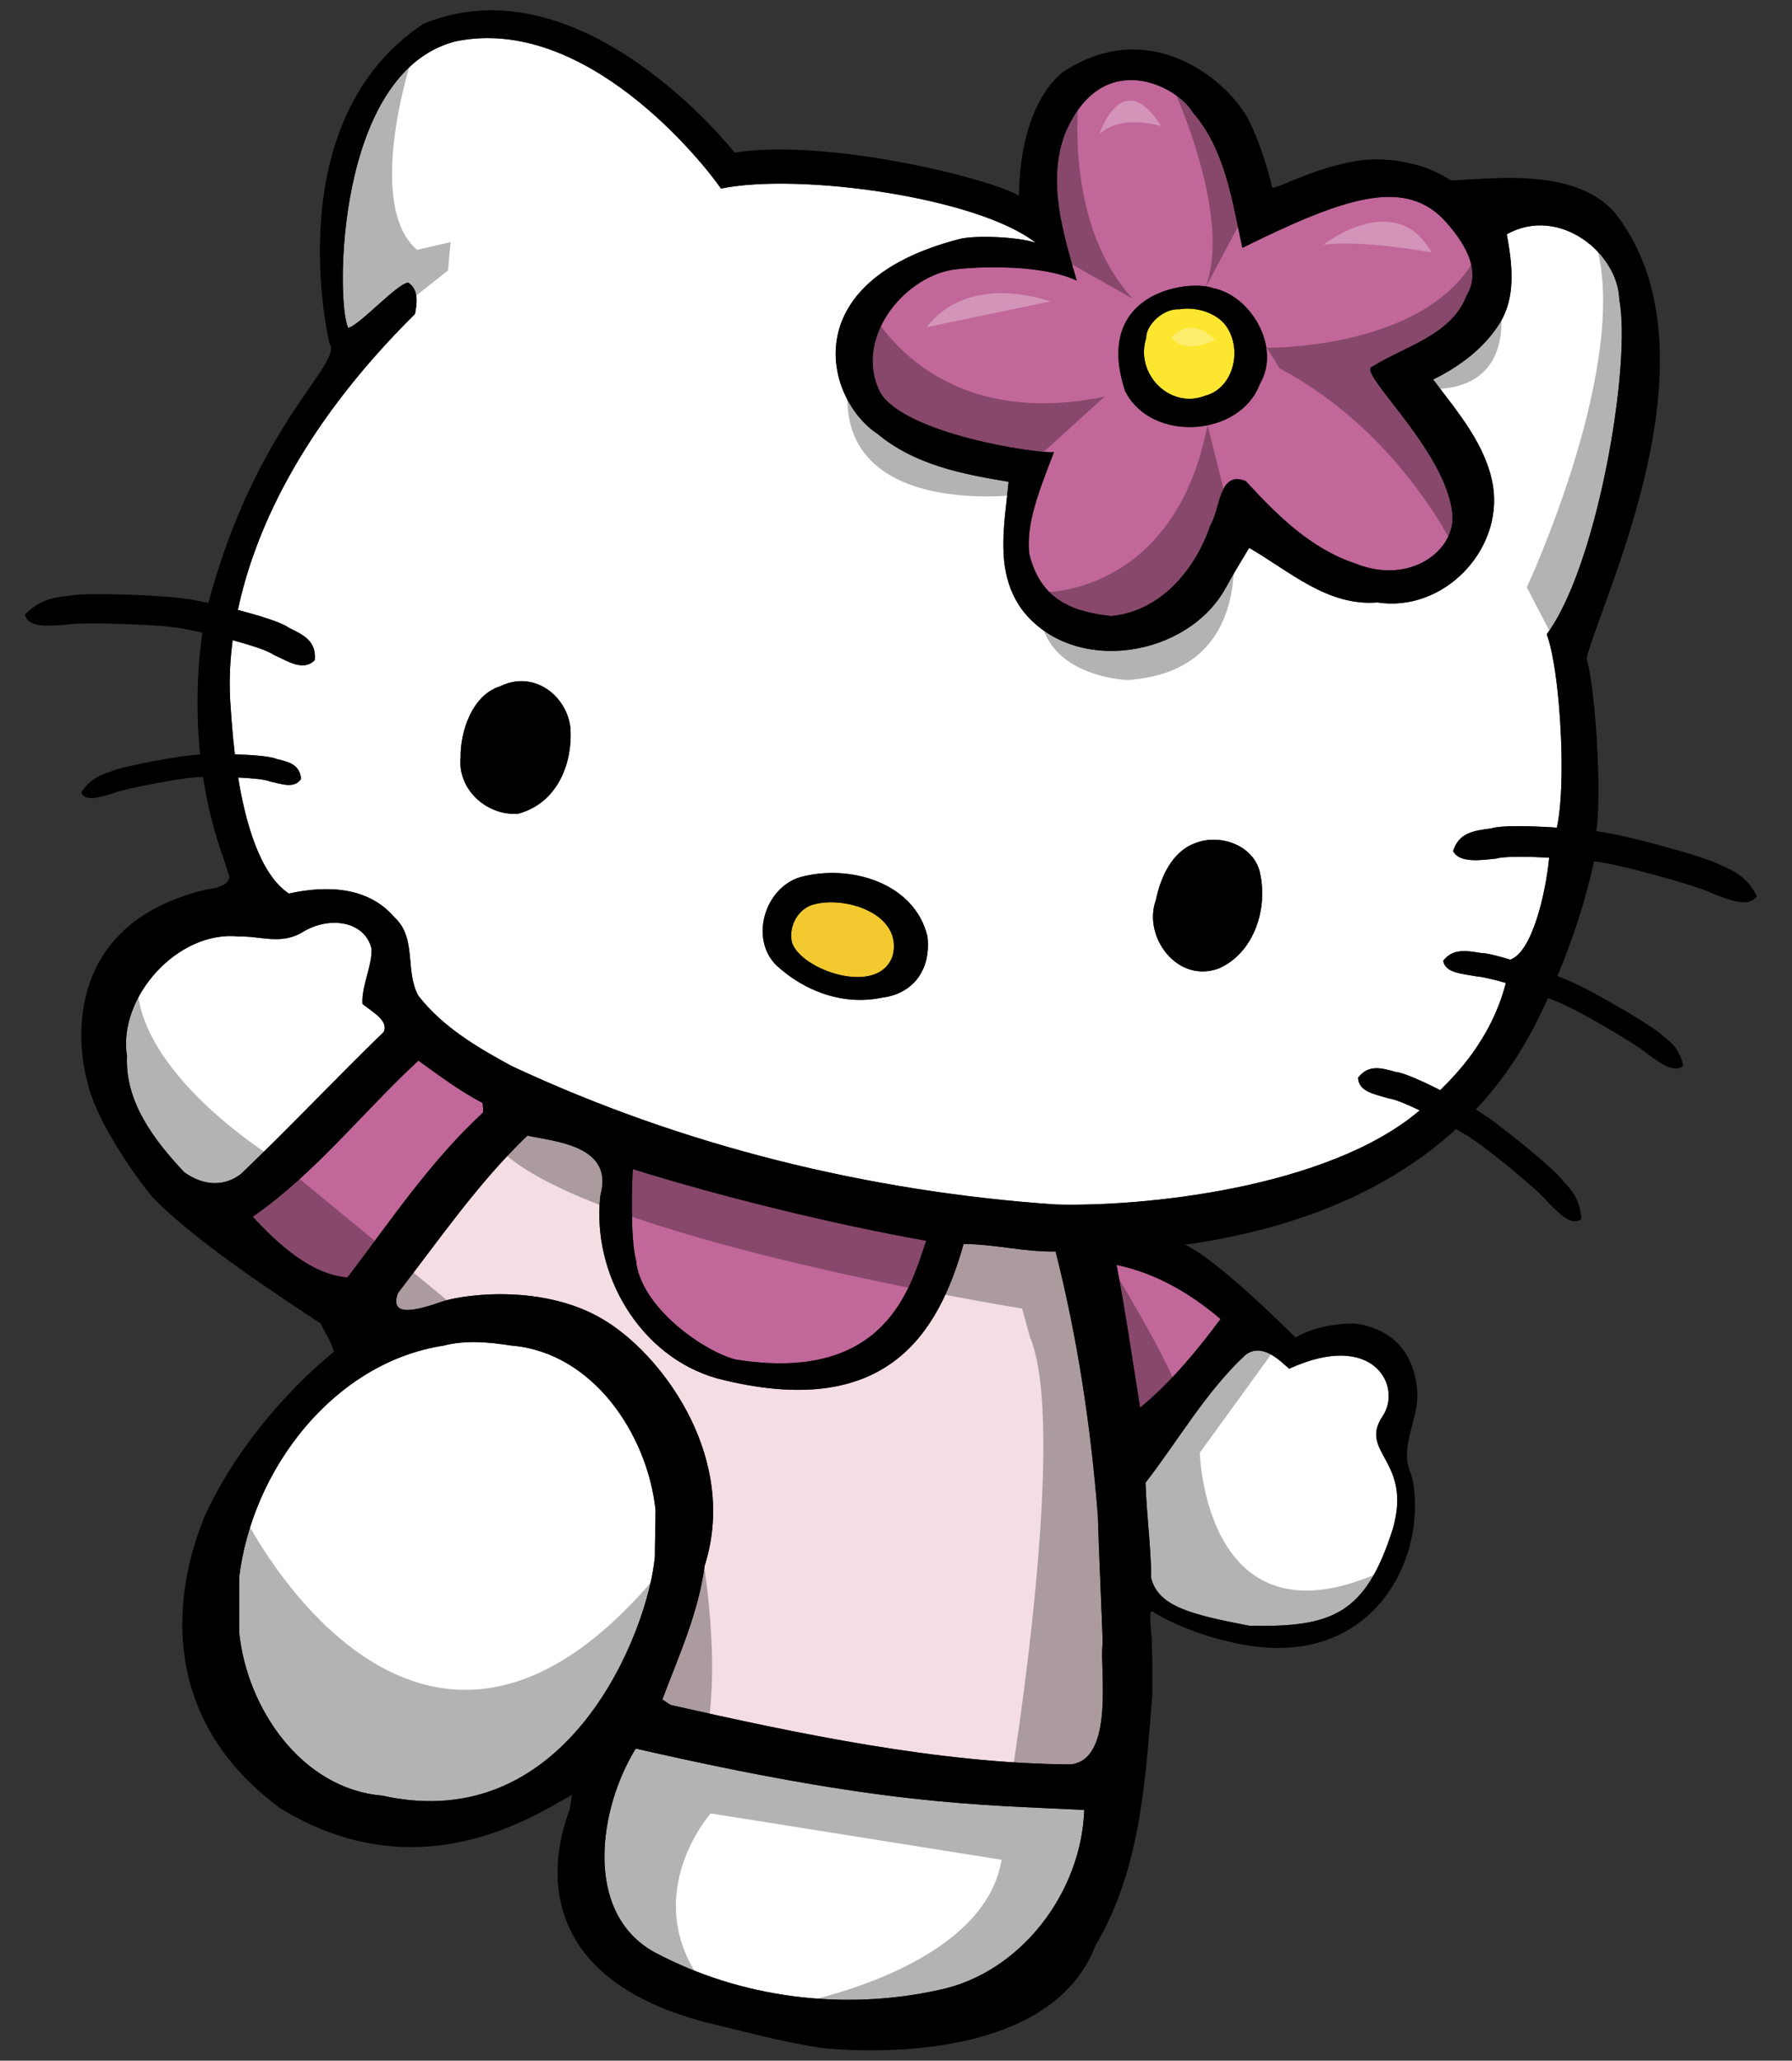 <?xml version="1.0" encoding="utf-8"?>
<!-- Generator: Adobe Illustrator 17.0.0, SVG Export Plug-In . SVG Version: 6.00 Build 0)  -->
<!DOCTYPE svg PUBLIC "-//W3C//DTD SVG 1.1//EN" "http://www.w3.org/Graphics/SVG/1.1/DTD/svg11.dtd">
<svg version="1.1" id="Layer_1" xmlns="http://www.w3.org/2000/svg" xmlns:xlink="http://www.w3.org/1999/xlink" x="0px" y="0px"
	 width="174px" height="200px" viewBox="0 0 174 200" style="enable-background:new 0 0 174 200;" xml:space="preserve">
<rect x="0" y="0" width="174" height="200" fill="#333333" stroke="none"/>
<path id="color5" style="fill:#F4DDE3;" d="M103.99,171.244c-12.705-0.066-26.572-2.991-38.882-5.771
	c-0.199-0.133-0.596-0.398-0.793-0.529c1.589-4.235,3.505-8.404,4.102-12.971c3.245-10.172-3.716-19.997-9.405-23.637
	c-5.696-3.698-13.457-2.798-15.905-2.071c-2.737,0.962-5.328,1.621-4.469-0.761c4.038-5.228,7.809-10.722,12.575-15.286
	c2.712,0.595,8.435,0.951,7.08,5.821c-0.859,7.611,3.838,15.617,11.315,17.736c16.479,4.252,21.522-4.396,23.956-13.038
	c2.976,0,5.954,0.795,8.932,0.729c2.119,8.338,3.441,17.072,4.104,25.676c0.067,2.713,0.464,11.314,0.464,12.375
	C106.733,161.765,108.312,170.709,103.99,171.244z"/>
<path id="color4" style="fill:#F2CA30;" d="M86.682,92.747c-1.374,4.088-9.051,1.35-9.794-1.323c-0.33-1.522,0.596-3.243,2.119-3.64
	C82.115,86.923,87.675,88.711,86.682,92.747z"/>
<path id="color3" style="fill:#FFFFFF;" d="M157.334,35.789c0.214-2.797,0.194-5.178-0.107-6.741
	c-0.123-4.448-5.807-9.143-10.924-6.313c0.529,2.845,0.929,6.022-0.66,8.602c-1.523,2.448-3.905,4.236-6.486,5.493
	c2.383,3.178,5.162,6.352,5.823,10.39c0.927,6.287-4.898,12.242-11.249,11.25c-4.831,0.396-8.536-3.045-12.44-5.295
	c-0.596,0.993-1.722,2.845-2.251,3.838c-3.705,6.815-14.821,8.603-19.786,2.184c-2.714-3.705-1.721-8.205-1.322-12.44
	c-4.5-0.729-9.133-1.655-12.706-4.633c-5.036-3.286-8.223-14.756,7.939-18.925c1.463-0.377,5.581-0.242,7.407,0.367
	c-5.652-4.436-23.001-6.819-30.566-5.264C68.275,15.778,56.822,1.35,44.179,4.028C32.53,7.073,32.614,29.436,33.806,31.818
	c0.993-0.132,4.768-4.319,5.825-4.386c1.059,0.662,0.861,2.052,0.662,3.045C28.851,41.8,24.606,52.084,23.095,59.202
	c2.154,0.557,4.282,1.219,4.937,1.721c1.465,0.701,2.701,1.317,2.53,3.151c-1.127,1.129-2.617,0.091-3.999-0.524
	c-0.534-0.395-2.183-0.929-3.973-1.415c-0.527,4.025-0.163,6.556-0.163,6.99c0.041,0.474,0.128,2.048,0.376,4.088
	c1.733,0.053,3.51,0.193,4.09,0.465c1.185,0.276,2.189,0.527,2.346,1.905c-0.654,1.015-1.909,0.495-3.02,0.268
	c-0.448-0.202-1.723-0.325-3.098-0.389c0.694,4.266,2.086,9.392,4.93,11.264c3.574-0.794,7.676-0.728,10.257,2.317
	c2.185,1.986,0.993,5.227,2.318,7.609c2.38,3.044,5.756,5.03,9.064,6.816c16.544,7.742,34.61,12.178,52.806,13.435
	c8.229,0.244,26.384-1.495,35.357-9.136c-1.286-0.614-2.449-1.096-2.976-1.146c-1.31-0.414-2.953-0.617-3.016-2.021
	c1.016-1.299,2.229-0.971,3.646-0.563c0.742,0.058,2.557,0.869,4.335,1.769c1.334-1.333,4.925-4.807,6.374-10.405
	c-0.99-0.293-2.415-0.63-2.834-0.634c-1.372-0.261-3.066-0.316-3.25-1.52c0.922-1.191,2.188-0.997,3.669-0.75
	c0.526-0.002,1.604,0.266,2.842,0.645c2.13-0.737,3.451-6.467,3.775-9.9c-2.206-0.118-4.417-0.141-5.177,0.096
	c-1.601,0.163-3.52,0.429-4.149-0.72c0.535-1.788,1.992-1.996,3.707-2.214c0.939-0.309,3.777-0.246,6.369-0.077
	c0.586-2.638,0.573-7.766,0.177-12.152c-0.25-2.774-0.654-5.252-1.159-6.611c0,0,0-0.001-0.001-0.002
	c0.001-0.001,0.001-0.001,0.001-0.001C153.89,56.575,156.688,44.267,157.334,35.789z M50.286,78.982
	c-3.044,0.198-5.89-2.382-5.559-5.492c-0.047-2.385,1.059-6.022,3.839-6.882c3.242-1.589,6.419,0.859,6.816,3.97
	C55.648,74.176,54.059,77.989,50.286,78.982z M85.704,96.816c-3.916,0.836-7.688-0.689-10.338-3.143
	c-2.581-2.581-1.126-7.477,2.315-8.536c4.83-1.324,11.138,0.535,12.375,5.757C90.442,94.359,88.416,96.485,85.704,96.816z
	 M118.313,94.005c-4.037,1.454-7.347-3.111-6.089-6.619c0.462-2.249,1.588-4.764,3.837-5.557c2.317-0.927,5.494,0.131,6.223,2.646
	C123.21,88.114,121.771,92.517,118.313,94.005z M23.428,113.91c-0.993,0.794-3.005,1.655-5.549-0.147
	c-2.911-3.111-5.748-6.811-5.548-11.245c-0.927-5.691,4.933-12.285,10.89-11.624c2.051-0.067,4.129,0.858,6.219-0.463
	c2.516-1.523,5.973-1.082,6.639,1.656c0.066,1.653-1.012,3.705-0.88,5.358c1.118,0.867,2.527,1.647,2.063,2.706
	C32.696,104.584,28.06,109.476,23.428,113.91z M63.587,151.047c-0.596,7.014-8.274,27.299-26.47,23.227
	c-7.874-0.662-13.168-8.538-13.896-15.883c0-1.786,0-3.506,0-5.294c1.258-10.455,9.133-20.845,19.852-22.498
	c2.18-0.561,4.398-0.34,6.618,0c7.873,0.66,13.169,8.603,13.962,15.947C63.652,147.673,63.587,149.922,63.587,151.047z
	 M135.251,148.347c-2.659,8.399-5.941,9.592-13.931,9.443c-5.694-1.093-8.846-1.882-9.539-4.613c0-2.779-0.483-6.498-0.55-9.277
	c3.178-4.102,5.857-8.823,9.695-12.395c1.653-1.259,3.391,0.608,4.25,1.338c8.228-3.772,11.035,1.756,9.051,4.644
	C131.912,140.992,137.134,141.727,135.251,148.347z M61.733,169.708c24.021,5.499,32.96,5.427,43.544,5.956
	c-0.266,8.007-6.156,15.815-14.095,17.469c-9.265,2.051-19.259,0.794-27.596-3.639C56.573,185.655,58.16,175.464,61.733,169.708z"/>
<path id="color2" style="fill:#FDE62F;" d="M116.989,38.418c-3.44,1.323-6.815-2.184-5.691-5.624
	c-0.067-1.148,1.571-2.878,3.242-2.78c1.655-0.264,3.518,0.358,4.435,1.522C120.695,33.785,119.835,37.69,116.989,38.418z"/>
<path id="color1" style="fill:#C16799;" d="M61.453,113.467c8.404,2.646,19.812,5.432,28.482,6.954
	c-1.523,4.435-3.847,13.834-18.421,11.54c-2.886-0.633-9.368-4.993-9.765-9.691C61.157,120.124,61.388,113.93,61.453,113.467z
	 M40.626,102.938c-5.428,5.03-9.994,10.92-16.083,15.154c2.317,2.515,5.626,5.625,9.2,5.89c4.168-5.491,8.071-11.315,13.167-16.014
	c0-0.266,0-0.728-0.065-0.927C44.661,105.915,42.515,104.293,40.626,102.938z M110.704,136.62c2.978-2.448,5.491-5.491,7.808-8.602
	c-2.937-2.495-6.262-4.456-10.098-5.25C109.273,127.2,109.975,132.119,110.704,136.62z M141.011,49.8
	c0.441,3.511-4.02,7.062-9.395,4.897c-4.369-1.457-7.611-4.699-10.656-8.007c-2.646-1.059-2.447,2.713-3.441,4.301
	c-1.456,4.301-4.831,8.338-9.594,8.8c-3.772-0.396-6.889-1.564-7.981-6.025c-0.329-2.919,0.89-5.969,2.393-9.883
	c-1.503,0.182-14.584-1.745-16.898-5.847c-2.515-5.095,2.148-10.945,6.899-11.827c1.366-0.253,8.415-0.758,12.213,1.025
	c-1.324-4.632-2.912-9.595-1.126-14.293c3.62-8.513,10.994-4.508,12.375-2.052c3.177,3.64,3.838,8.604,4.831,13.168
	c9.536-4.701,15.544-6.886,19.521-2.779c1.787,1.919,3.838,4.831,2.249,7.412c-1.455,3.838-5.954,4.898-9.132,6.882
	C131.548,35.97,140.36,43.571,141.011,49.8z M117.783,27.962c-2.274-0.868-11.742,0.315-8.537,9.993
	c2.514,5.028,11.186,4.5,13.102-0.729C124.4,33.72,121.488,28.69,117.783,27.962z"/>
<path id="outline" d="M122.348,37.227c2.053-3.507-0.859-8.537-4.564-9.265c-2.274-0.868-11.742,0.315-8.537,9.993
	C111.76,42.984,120.432,42.455,122.348,37.227z M111.298,32.794c-0.067-1.148,1.571-2.878,3.242-2.78
	c1.655-0.264,3.518,0.358,4.435,1.522c1.721,2.249,0.86,6.154-1.985,6.882C113.549,39.741,110.174,36.234,111.298,32.794z
	 M167.072,83.97c-1.728-0.984-10.976-3.292-11.005-3.091c0.003-0.04-0.602-0.152-1.074-0.219c0.609-3.941-0.187-14.569-0.946-16.765
	c1.606-6.215,13.313-29.78,2.78-43.212c-3.905-4.603-12.508-3.242-15.95-3.176c-0.528-0.332-1.123-0.662-1.72-0.926
	c-0.596-0.266-1.259-0.531-1.985-0.663c-2.314-0.596-4.631-0.596-6.882,0c-1.786,0.397-3.441,1.059-5.095,1.72
	c0,0-1.325,0.596-1.655,0.596c0,0-0.84-3.794-2.382-6.75c-2.281-4.053-9.654-9.788-17.735-4.632
	c-1.535,1.009-4.391,4.493-4.481,12.14c-2.911-1.72-18.731-5.595-27.617-4.181c0,0-14.726-18.816-30.171-12.525
	c-14.307,9.424-9.232,30.783-9.166,31.047c1.371,1.96-7.057,7.67-11.76,25.187c-1.436-0.31-2.492-0.487-2.516-0.41
	c0.048-0.197-9.123-0.708-11.038-0.282c-1.726,0.141-2.925,0.522-4.249,1.8c0.266,1.339,2.236,1.109,3.887,1.016
	c1.846-0.361,10.6,0.081,10.548,0.268c0.029-0.079,1.233,0.138,2.791,0.491c-0.354,2.452-0.745,6.741-0.218,11.816
	c-0.344,0.02-0.552,0.045-0.555,0.076c0.005-0.153-6.811,0.972-8.153,1.599c-1.245,0.386-2.067,0.862-2.844,2.02
	c0.402,0.942,1.814,0.451,3.013,0.112c1.3-0.568,7.8-1.675,7.79-1.529c0.007-0.042,0.41-0.072,1.029-0.087
	c0.393,2.57,1.035,5.29,2.039,8.038l0.53,1.668c-0.196,0.927-1.378,1.08-2.237,1.211c-14.594,3.465-12.29,16.136-11.58,18.595
	c0.618,3.104,3.705,8.009,6.153,11.052c4.223,4.594,14.227,10.918,16.544,12.507c0.529,1.189,0.929,1.532,1.259,2.724
	c0,0-8.105,6.23-12.575,16.003c-0.597,1.655-7.589,17.304,7.411,28.323c13.388,8.158,24.616,0.728,28.257-1.324
	c0,0.331-0.133,1.06-0.199,1.391c-0.133,0.595-6.734,15.251,12.839,20.58c3.838,0.926,7.675,1.985,11.58,2.58
	c0,0,21.801,2.703,26.642-9.95c4.367-7.346,4.856-16.056,5.519-24.46c0-1.786,0-3.573-0.066-5.36
	c-0.035-0.606-0.318-2.415,0.016-2.626c2.247,1.498,6.174,2.73,7.196,2.891c13.692,3.575,19.588-7.478,18.132-15.551
	c-0.065-0.266-0.196-0.795-0.33-1.059c-0.86-2.448,0.97-5.082,0.77-7.597c-0.395-4.879-3.58-6.184-5.806-6.561
	c-1.058-0.132-4.143,0.147-5.992,1.331c-0.264-0.197-7.324-7.397-10.744-9.01c12.861-1.812,21.029-6.396,26.299-11.219
	c0.998,0.557,1.691,0.985,1.666,1.045c0.081-0.153,6.247,4.73,7.267,6.058c1.054,1.036,2.239,2.351,3.244,1.633
	c-0.104-1.617-0.677-2.575-1.751-3.687c-1.027-1.41-7.517-6.495-7.605-6.339c0.021-0.041-0.326-0.275-0.892-0.612
	c3.988-4.253,5.918-8.434,7.004-10.823c1.042,0.398,1.766,0.709,1.746,0.761c0.068-0.137,6.778,3.615,7.933,4.683
	c1.164,0.815,2.486,1.86,3.448,1.17c-0.244-1.385-0.912-2.167-2.102-3.046c-1.17-1.137-8.226-5.041-8.304-4.899
	c0.025-0.053-0.718-0.377-1.798-0.795c1.433-3.442,2.717-7.278,3.554-11.141c0.65,0.079,1.056,0.151,1.055,0.198
	c0.02-0.192,8.831,2.052,10.515,2.956c1.594,0.591,3.45,1.408,4.227,0.222C169.759,85.355,168.721,84.629,167.072,83.97z
	 M103.423,12.941c3.62-8.513,10.994-4.508,12.375-2.052c3.177,3.64,3.838,8.604,4.831,13.168c9.536-4.701,15.544-6.886,19.521-2.779
	c1.787,1.919,3.838,4.831,2.249,7.412c-1.455,3.838-5.954,4.898-9.132,6.882c-1.72,0.397,7.093,7.998,7.743,14.227
	c0.441,3.511-4.02,7.062-9.395,4.897c-4.369-1.457-7.611-4.699-10.656-8.007c-2.646-1.059-2.447,2.713-3.441,4.301
	c-1.456,4.301-4.831,8.338-9.594,8.8c-3.772-0.396-6.889-1.564-7.981-6.025c-0.329-2.919,0.89-5.969,2.393-9.883
	c-1.503,0.182-14.584-1.745-16.898-5.847c-2.515-5.095,2.148-10.945,6.899-11.827c1.366-0.253,8.415-0.758,12.213,1.025
	C103.225,22.602,101.637,17.639,103.423,12.941z M17.879,113.763c-2.911-3.111-5.748-6.811-5.548-11.245
	c-0.927-5.691,4.933-12.285,10.89-11.624c2.051-0.067,4.129,0.858,6.219-0.463c2.516-1.523,5.973-1.082,6.639,1.656
	c0.066,1.653-1.012,3.705-0.88,5.358c1.118,0.867,2.527,1.647,2.063,2.706c-4.565,4.434-9.201,9.325-13.834,13.76
	C22.435,114.704,20.423,115.565,17.879,113.763z M24.543,118.092c6.089-4.234,10.655-10.124,16.083-15.154
	c1.889,1.355,4.035,2.978,6.219,4.104c0.065,0.198,0.065,0.661,0.065,0.927c-5.096,4.698-8.999,10.522-13.167,16.014
	C30.169,123.717,26.86,120.606,24.543,118.092z M37.117,174.274c-7.874-0.662-13.168-8.538-13.896-15.883c0-1.786,0-3.506,0-5.294
	c1.258-10.455,9.133-20.845,19.852-22.498c2.18-0.561,4.398-0.34,6.618,0c7.873,0.66,13.169,8.603,13.962,15.947
	c0,1.126-0.065,3.375-0.065,4.5C62.991,158.061,55.313,178.346,37.117,174.274z M91.183,193.133
	c-9.265,2.051-19.259,0.794-27.596-3.639c-7.014-3.839-5.427-14.03-1.854-19.786c24.021,5.499,32.96,5.427,43.544,5.956
	C105.012,183.671,99.121,191.479,91.183,193.133z M103.99,171.244c-12.705-0.066-26.572-2.991-38.882-5.771
	c-0.199-0.133-0.596-0.398-0.793-0.529c1.589-4.235,3.505-8.404,4.102-12.971c3.245-10.172-3.716-19.997-9.405-23.637
	c-5.696-3.698-13.457-2.798-15.905-2.071c-2.737,0.962-5.328,1.621-4.469-0.761c4.038-5.228,7.809-10.722,12.575-15.286
	c2.712,0.595,8.435,0.951,7.08,5.821c-0.859,7.611,3.838,15.617,11.315,17.736c16.479,4.252,21.522-4.396,23.956-13.038
	c2.976,0,5.954,0.795,8.932,0.729c2.119,8.338,3.441,17.072,4.104,25.676c0.067,2.713,0.464,11.314,0.464,12.375
	C106.733,161.765,108.312,170.709,103.99,171.244z M61.453,113.467c8.404,2.646,19.812,5.432,28.482,6.954
	c-1.523,4.435-3.847,13.834-18.421,11.54c-2.886-0.633-9.368-4.993-9.765-9.691C61.157,120.124,61.388,113.93,61.453,113.467z
	 M125.177,132.842c8.228-3.772,11.035,1.756,9.051,4.644c-2.315,3.507,2.906,4.241,1.024,10.861
	c-2.659,8.399-5.941,9.592-13.931,9.443c-5.694-1.093-8.846-1.882-9.539-4.613c0-2.779-0.483-6.498-0.55-9.277
	c3.178-4.102,5.857-8.823,9.695-12.395C122.58,130.245,124.317,132.112,125.177,132.842z M118.512,128.019
	c-2.316,3.11-4.83,6.153-7.808,8.602c-0.729-4.501-1.431-9.42-2.29-13.852C112.25,123.563,115.575,125.523,118.512,128.019z
	 M145.243,83.335c0.76-0.237,2.971-0.213,5.177-0.096c-0.324,3.434-1.645,9.163-3.775,9.9c-1.238-0.379-2.315-0.647-2.842-0.645
	c-1.481-0.247-2.747-0.44-3.669,0.75c0.184,1.204,1.878,1.259,3.25,1.52c0.419,0.004,1.844,0.342,2.834,0.634
	c-1.449,5.598-5.04,9.072-6.374,10.405c-1.778-0.899-3.593-1.71-4.335-1.769c-1.418-0.407-2.631-0.735-3.646,0.563
	c0.063,1.403,1.706,1.606,3.016,2.021c0.526,0.051,1.689,0.532,2.976,1.146c-8.974,7.641-27.129,9.38-35.357,9.136
	c-18.195-1.257-36.262-5.692-52.806-13.435c-3.309-1.786-6.684-3.771-9.064-6.816c-1.325-2.382-0.134-5.623-2.318-7.609
	c-2.581-3.045-6.683-3.111-10.257-2.317c-2.844-1.872-4.235-6.998-4.93-11.264c1.375,0.065,2.649,0.188,3.098,0.389
	c1.11,0.227,2.365,0.747,3.02-0.268c-0.157-1.378-1.161-1.629-2.346-1.905c-0.58-0.272-2.356-0.412-4.09-0.465
	c-0.248-2.04-0.335-3.614-0.376-4.088c0-0.434-0.364-2.964,0.163-6.99c1.79,0.486,3.438,1.02,3.973,1.415
	c1.382,0.615,2.872,1.654,3.999,0.524c0.171-1.833-1.065-2.45-2.53-3.151c-0.654-0.502-2.782-1.164-4.937-1.721
	c1.512-7.118,5.756-17.401,17.198-28.725c0.199-0.992,0.397-2.382-0.662-3.045c-1.058,0.067-4.832,4.253-5.825,4.386
	C32.614,29.436,32.53,7.073,44.179,4.028c12.644-2.678,24.097,11.75,25.827,14.273c7.565-1.556,24.914,0.828,30.566,5.264
	c-1.826-0.609-5.944-0.744-7.407-0.367c-16.162,4.169-12.976,15.639-7.939,18.925c3.573,2.978,8.206,3.904,12.706,4.633
	c-0.398,4.235-1.392,8.735,1.322,12.44c4.965,6.419,16.081,4.632,19.786-2.184c0.529-0.993,1.655-2.845,2.251-3.838
	c3.904,2.25,7.609,5.691,12.44,5.295c6.352,0.992,12.176-4.963,11.249-11.25c-0.661-4.037-3.441-7.211-5.823-10.39
	c2.581-1.257,4.964-3.044,6.486-5.493c1.589-2.58,1.189-5.757,0.66-8.602c5.117-2.83,10.801,1.866,10.924,6.313
	c0.301,1.563,0.32,3.943,0.107,6.741c-0.646,8.478-3.444,20.786-7.146,25.767c0,0,0,0-0.001,0.001
	c0.001,0.001,0.001,0.002,0.001,0.002c0.505,1.36,0.909,3.838,1.159,6.612c0.396,4.386,0.409,9.514-0.177,12.152
	c-2.592-0.169-5.431-0.232-6.369,0.077c-1.715,0.219-3.172,0.427-3.707,2.214C141.723,83.764,143.643,83.498,145.243,83.335z
	 M55.381,70.579c0.267,3.598-1.322,7.411-5.095,8.404c-3.044,0.198-5.89-2.382-5.559-5.492c-0.047-2.385,1.059-6.022,3.839-6.882
	C51.808,65.02,54.984,67.468,55.381,70.579z M77.682,85.137c-3.441,1.06-4.896,5.955-2.315,8.536
	c2.649,2.454,6.422,3.979,10.338,3.143c2.712-0.331,4.738-2.457,4.352-5.922C88.819,85.672,82.512,83.813,77.682,85.137z
	 M86.682,92.747c-1.374,4.088-9.051,1.35-9.794-1.323c-0.33-1.522,0.596-3.243,2.119-3.64
	C82.115,86.923,87.675,88.711,86.682,92.747z M122.284,84.475c0.926,3.639-0.513,8.042-3.971,9.531
	c-4.037,1.454-7.347-3.111-6.089-6.619c0.462-2.249,1.588-4.764,3.837-5.557C118.379,80.902,121.556,81.96,122.284,84.475z"/>
<path id="shadow_1_" style="opacity:0.3;" d="M134.75,152.25c0,0-7,13-24,2l-0.75,7.5L108.5,174l-6.5,14.25L91.25,195L77,194.5
	c0,0,18.5-3.25,20.25-14L69,176c0,0-7.75,8.75,0.25,17.75c0,0-16.5-2-10.5-21l-2-1.25c0,0-17.75,12-30.75-0.25c0,0-8-12.75-2.25-24
	c0,0,17.5,35.25,41.75,3.5l1.5-6.25c0,0,3.25,13.5,1.75,23l29.5,4.75c0,0,5.5-33.75,1.75-42.5L99.25,127c0,0-42.25-6.75-50.75-15.5
	l1.5-5.25c0,0,35.75,13.75,55.5,12.75c0,0,8.25,13,9,16.5l5-4.5l2.75-1.5l1.5,1.5l-7.25,10C116.5,141,117,160.75,134.75,152.25z
	 M34.75,127.75l1.75,2.75c0,0,5.75-3,8.5-3l-18.25-15c0,0-15.25-9.25-13.25-19c0,0-10.5,10.75,8.25,25L34.75,127.75z M99,48
	l0.25-2.25l8-7.25C90.25,42,84.5,30,84.5,30C75,51.25,99,48,99,48z M101,57.5c-1,8.25,8.5,8.5,8.5,8.5c14.5-1,9.5-17.75,9.5-17.75
	l-1.75-7C114,58,101,57.5,101,57.5z M110,29c-6.75-7.25-5.25-19.5-5.25-19.5c-5.25,3-2.25,15.25-2.25,15.25L110,29z M117,28l3.75-7
	c0,0,0-9.25-6.75-12.25C114,8.75,119.75,21.25,117,28z M143.75,24C139.5,34,123,33.75,123,33.75l1.25,2
	c12.25,6.5,17.5,18.5,17.5,18.5c3.641-7.484-2.699-14.148-5.254-16.42l1.754-0.08c9.75,0.5,7.25-9,7.25-9L143.75,24z M34,33.75
	l9.5-7.5l0.25-2.75l-3.25,0.75C35.5,20,39.75,6.5,39.75,6.5c-7.5,2.25-7,23.5-7,23.5L34,33.75z M154.75,23c4,11.5-6.5,34-6.5,34
	l3.25,6.25l1.75-5.25l4-9.75l1.25-9.75C160.5,26.25,154.75,23,154.75,23z"/>
<path id="highlight" style="opacity:0.3;fill:#FFFFFF;" d="M139,24.5c0,0-6.75-1.25-10.5-0.75C128.5,23.75,135.5,18.25,139,24.5z
	 M90,31.75l12-2.5C93.25,26.5,90,31.75,90,31.75z M106.75,13c2.25-2,6-0.75,6-0.75C109,6.25,106.75,13,106.75,13z M113.75,32.75
	C115,34.5,118,33,118,33C115.5,30.5,113.75,32.75,113.75,32.75z"/>
</svg>
